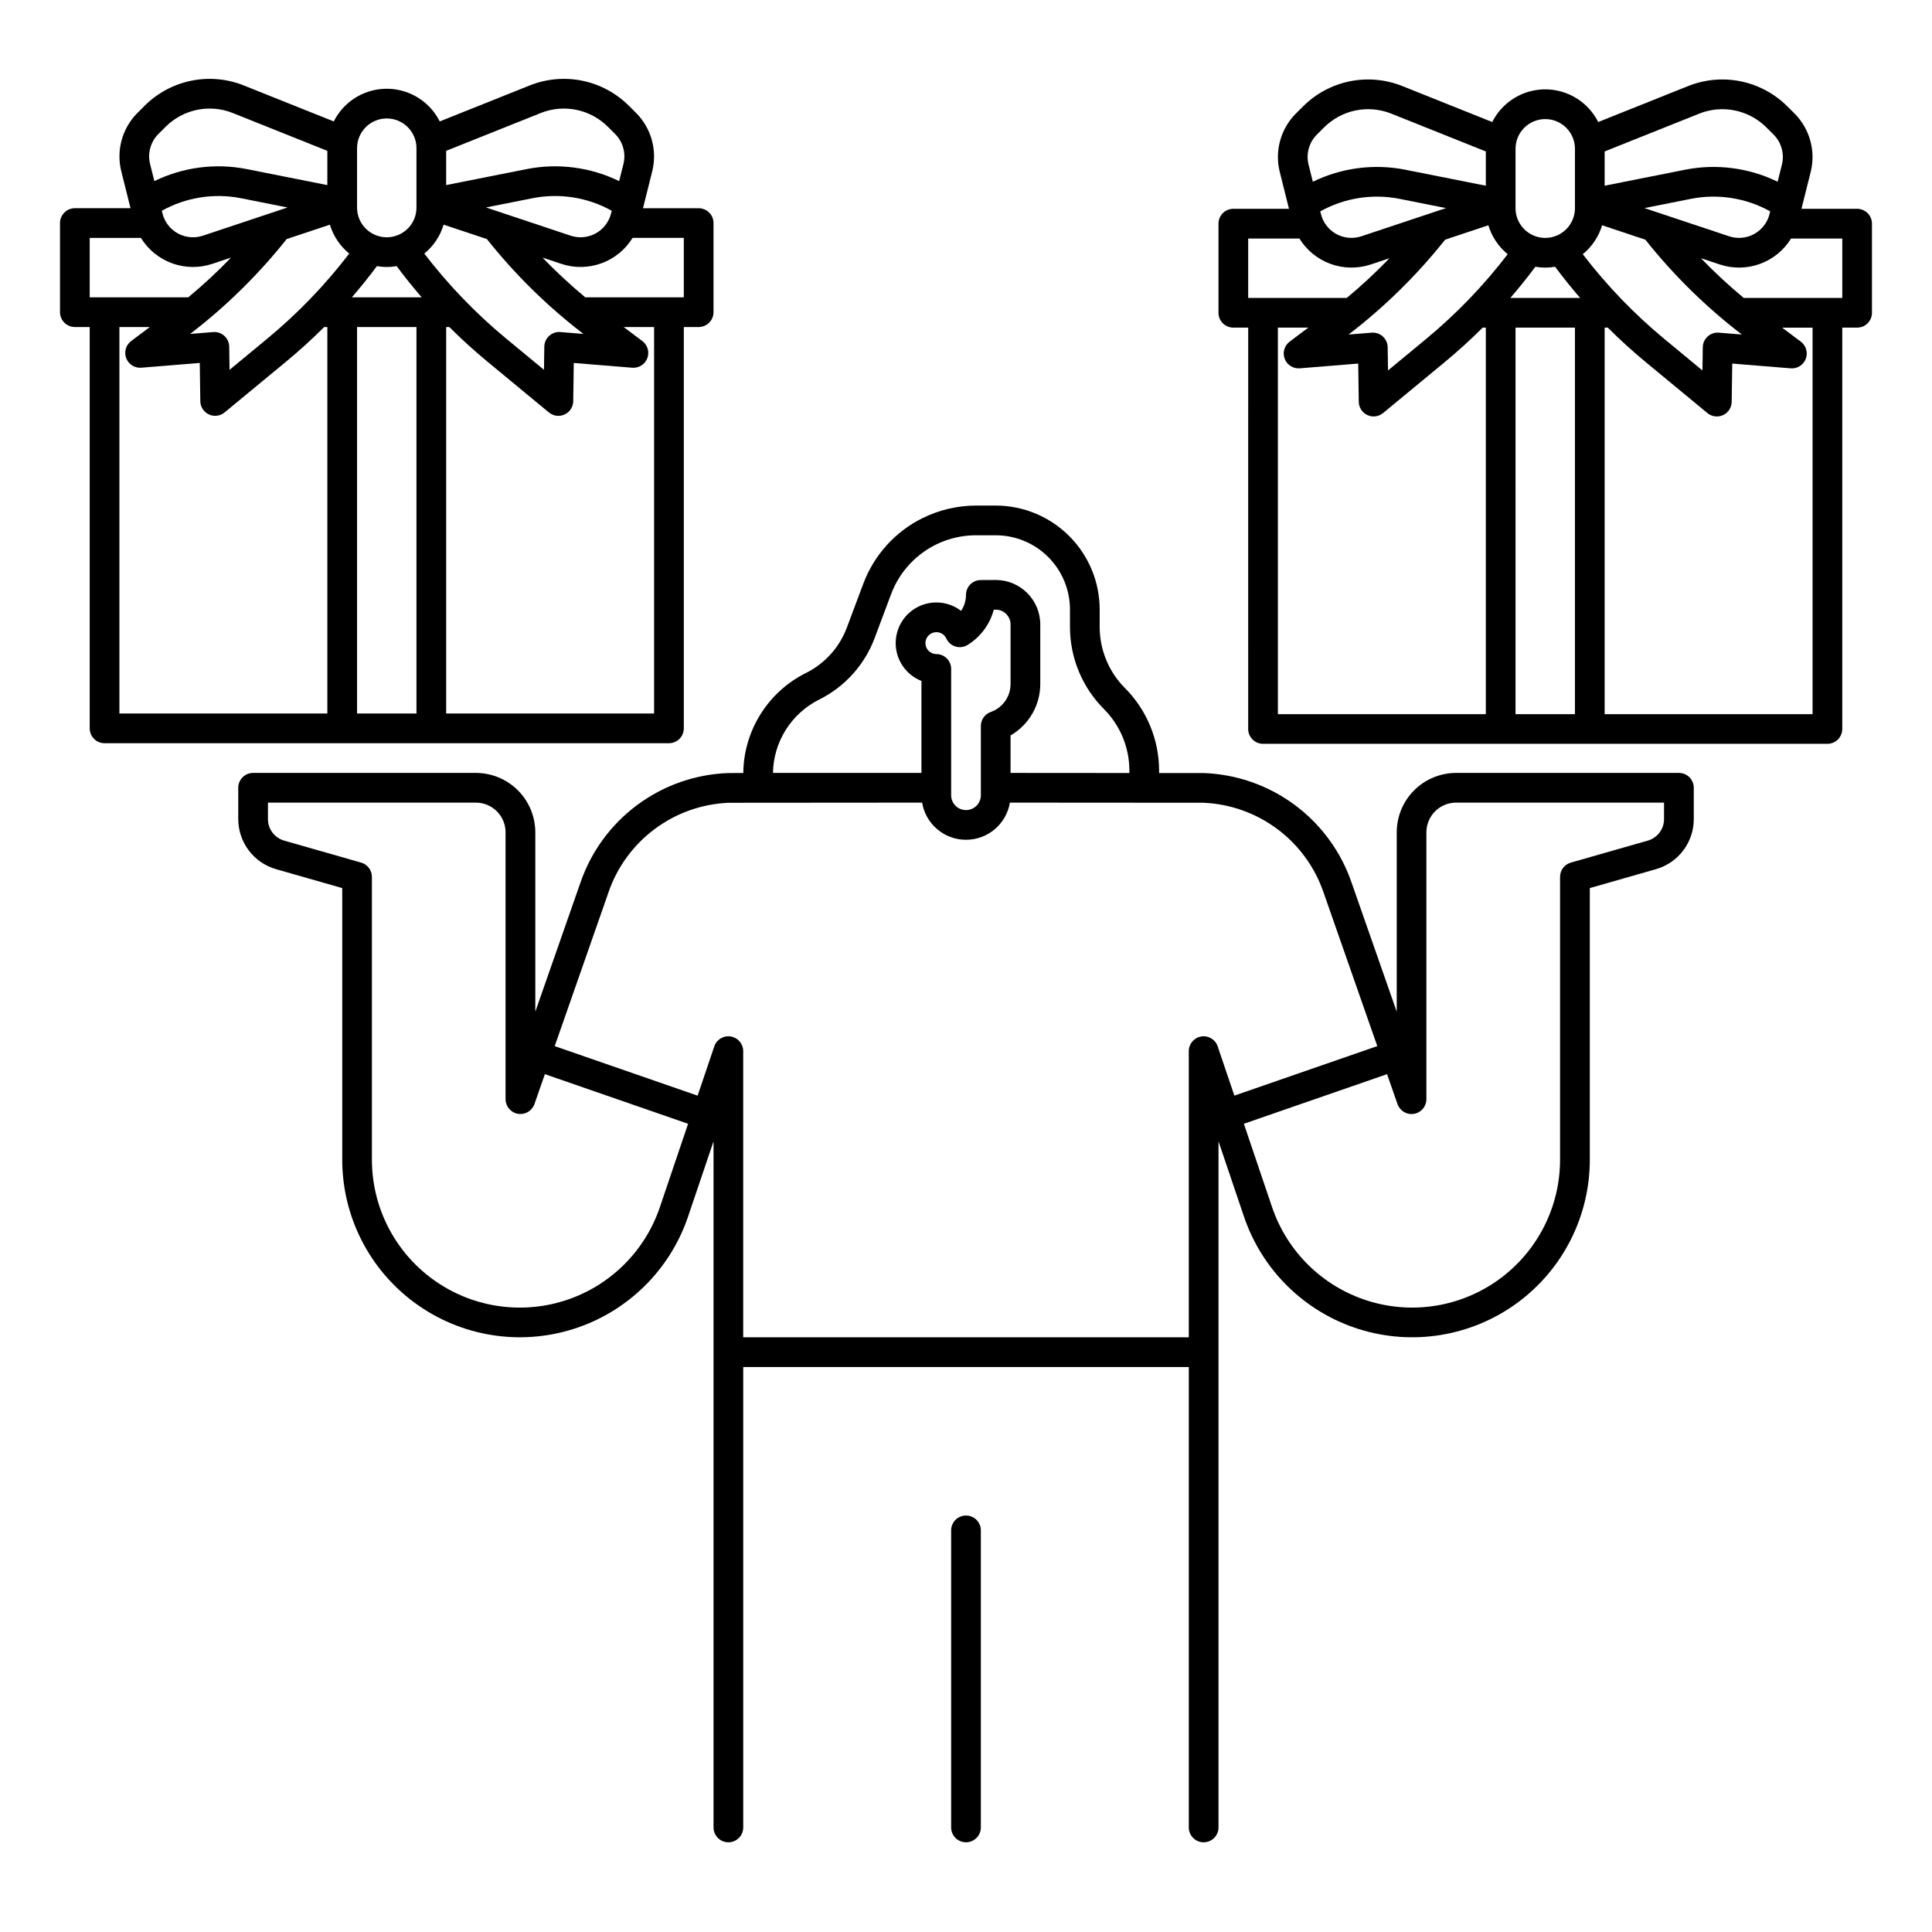 <?xml version="1.0" encoding="UTF-8"?>
<!-- Uploaded to: ICON Repo, www.iconrepo.com, Generator: ICON Repo Mixer Tools -->
<svg fill="#000000" width="800px" height="800px" version="1.1" viewBox="144 144 512 512" xmlns="http://www.w3.org/2000/svg">
 <g>
  <path d="m588.93 348.83h-59.039c-4.176 0.004-8.176 1.664-11.129 4.613-2.949 2.953-4.609 6.953-4.613 11.129v47.535l-11.992-34.281c-2.832-8.191-8.07-15.34-15.031-20.504-6.961-5.168-15.316-8.113-23.98-8.449-0.055 0-11.973-0.012-11.973-0.012v-0.711c-0.023-8.168-3.269-15.996-9.027-21.785-4.301-4.301-6.715-10.137-6.719-16.219v-4.613c-0.004-7.305-2.91-14.312-8.074-19.477-5.168-5.168-12.172-8.07-19.477-8.078h-5.195c-4.957 0.008-9.844 1.16-14.281 3.367-7.215 3.602-12.793 9.801-15.621 17.355l-4.348 11.602c-1.957 5.25-5.84 9.559-10.859 12.051-4.934 2.461-9.098 6.238-12.023 10.914-2.93 4.672-4.512 10.066-4.57 15.582l-3.969 0.02h-0.148c-8.66 0.336-17.02 3.281-23.98 8.449-6.961 5.164-12.199 12.312-15.031 20.504l-11.988 34.285v-47.535c-0.008-4.176-1.668-8.176-4.617-11.129-2.953-2.949-6.953-4.609-11.129-4.613h-59.039c-2.176 0-3.938 1.762-3.938 3.934v8.324c0.016 6.144 4.086 11.539 9.988 13.242l17.566 5.019v71.98c0.004 15 7.152 29.098 19.25 37.961s27.695 11.43 41.996 6.91c14.301-4.516 25.59-15.578 30.402-29.785l6.75-19.945v181.82c0 2.172 1.762 3.934 3.938 3.934 2.172 0 3.934-1.762 3.934-3.934v-122.02h118.08v122.02c0 2.172 1.762 3.934 3.938 3.934 2.172 0 3.934-1.762 3.934-3.934v-181.82l6.75 19.949v-0.004c4.809 14.207 16.102 25.273 30.402 29.793 14.301 4.516 29.902 1.949 42-6.914s19.246-22.965 19.25-37.965v-71.98l17.559-5.019c5.902-1.699 9.977-7.098 9.992-13.242v-8.324c0-1.043-0.414-2.043-1.152-2.781-0.738-0.738-1.738-1.152-2.785-1.152zm-236.79-11.258c2.168-3.504 5.266-6.332 8.949-8.18 6.801-3.379 12.059-9.219 14.711-16.332l4.348-11.602h0.004c1.715-4.586 4.793-8.539 8.82-11.332 4.027-2.789 8.809-4.281 13.707-4.273h5.195c5.219 0 10.227 2.07 13.914 5.762 3.691 3.691 5.766 8.699 5.766 13.918v4.613c0 8.172 3.246 16.008 9.023 21.785 4.289 4.309 6.703 10.137 6.719 16.219v0.703l-31.488-0.023v-9.934c4.867-2.809 7.867-7.992 7.875-13.609v-15.785c0-6.519-5.289-11.805-11.809-11.805h-0.055l-3.906 0.02v-0.004c-2.168 0.008-3.918 1.77-3.918 3.938-0.004 1.508-0.453 2.981-1.289 4.238-1.879-1.449-4.188-2.234-6.559-2.234h-0.047c-5.168 0.02-9.594 3.707-10.547 8.785s1.832 10.121 6.641 12.016v24.375h-39.348c0.066-3.981 1.203-7.871 3.293-11.258zm40-20.23c-1.594-0.012-2.883-1.301-2.894-2.894-0.004-0.77 0.297-1.512 0.84-2.059s1.281-0.855 2.055-0.859h0.012c1.133 0.004 2.16 0.664 2.637 1.691 0.469 1.016 1.352 1.785 2.426 2.113 1.074 0.324 2.234 0.176 3.191-0.406 3.438-2.109 5.926-5.457 6.953-9.355h0.496c1.051-0.027 2.066 0.387 2.793 1.145 0.746 0.738 1.164 1.738 1.16 2.785v15.785c-0.004 3.328-2.106 6.289-5.242 7.394-1.574 0.555-2.629 2.043-2.629 3.711v18.352c0 2.176-1.762 3.938-3.934 3.938-2.176 0-3.938-1.762-3.938-3.938v-33.469c0-2.168-1.754-3.93-3.926-3.934zm-73.262 146.56 0.004-0.004c-4.004 11.832-13.41 21.047-25.316 24.809-11.91 3.762-24.902 1.625-34.977-5.758-10.074-7.383-16.027-19.125-16.027-31.617v-74.949c0-1.758-1.164-3.301-2.856-3.785l-20.422-5.836c-2.527-0.73-4.269-3.039-4.273-5.672v-4.387h55.105-0.004c4.348 0.004 7.867 3.527 7.871 7.871v70.711c0 1.918 1.387 3.559 3.277 3.883 1.895 0.32 3.742-0.77 4.375-2.582l2.769-7.922 37.949 13.148zm147.82-42.598 0.004-0.004c-0.617-1.824-2.465-2.934-4.367-2.621-1.902 0.312-3.297 1.957-3.297 3.883v75.836h-118.08v-75.836c0-1.93-1.395-3.57-3.297-3.887-1.898-0.312-3.75 0.797-4.367 2.625l-4.418 13.059-37.871-13.125 14.27-40.805-0.004-0.004c2.312-6.691 6.59-12.531 12.273-16.754 5.68-4.227 12.504-6.641 19.578-6.93l51.25-0.039c0.949 5.684 5.867 9.848 11.629 9.848 5.766 0 10.684-4.164 11.633-9.848l51.258 0.035c7.07 0.293 13.891 2.707 19.57 6.934 5.68 4.223 9.953 10.062 12.266 16.75l14.27 40.805-37.875 13.121zm118.29-60.215c-0.008 2.633-1.75 4.945-4.281 5.676l-20.418 5.836v-0.004c-1.688 0.484-2.856 2.027-2.856 3.785v74.953-0.004c0 12.492-5.953 24.234-16.027 31.613-10.074 7.383-23.066 9.523-34.973 5.758-11.91-3.762-21.312-12.977-25.32-24.805l-7.477-22.086 37.949-13.148 2.769 7.922c0.629 1.82 2.481 2.918 4.379 2.594 1.898-0.32 3.285-1.969 3.277-3.894v-70.711c0.004-4.344 3.527-7.867 7.871-7.871h55.105z"/>
  <path d="m400 545.63c-2.176 0-3.938 1.762-3.938 3.934v78.723c0 2.172 1.762 3.934 3.938 3.934 2.172 0 3.934-1.762 3.934-3.934v-78.723c0-1.043-0.414-2.043-1.152-2.781-0.738-0.738-1.738-1.152-2.781-1.152z"/>
  <path d="m636.16 199.34h-14.754l2.461-9.832c1.355-5.523-0.262-11.355-4.269-15.395l-1.91-1.902v0.004c-3.371-3.379-7.664-5.691-12.336-6.656-4.676-0.961-9.531-0.527-13.961 1.242l-23.852 9.539c-1.754-3.484-4.738-6.195-8.379-7.602s-7.676-1.406-11.316 0-6.629 4.117-8.383 7.602l-23.852-9.539c-4.43-1.77-9.281-2.203-13.953-1.242-4.672 0.961-8.961 3.269-12.332 6.644l-1.93 1.922v-0.004c-4.004 4.039-5.617 9.867-4.258 15.387l2.461 9.828h-14.75c-2.176 0-3.938 1.762-3.938 3.938v23.617c0 1.043 0.414 2.043 1.152 2.781s1.742 1.152 2.785 1.152h3.938l-0.004 106.36c0 1.047 0.418 2.047 1.156 2.785 0.734 0.738 1.738 1.152 2.781 1.152h149.57c1.043 0 2.043-0.414 2.781-1.152 0.738-0.738 1.152-1.738 1.152-2.785v-106.36h3.938c1.043 0 2.043-0.414 2.781-1.152 0.738-0.738 1.152-1.738 1.152-2.781v-23.617c0-1.043-0.414-2.047-1.152-2.785-0.738-0.738-1.738-1.152-2.781-1.152zm-30.543 33.316-6.109-0.492h0.004c-1.09-0.094-2.164 0.273-2.969 1.012-0.805 0.73-1.27 1.766-1.289 2.852l-0.09 6.144-9.977-8.246c-8.074-6.672-15.367-14.242-21.734-22.562 2.434-1.984 4.219-4.656 5.125-7.664l11.457 3.816v0.004c7.465 9.395 16.059 17.84 25.582 25.137zm-61.363-9.699c2.312-2.672 4.527-5.43 6.637-8.266 1.727 0.312 3.5 0.312 5.227 0 2.113 2.836 4.324 5.59 6.637 8.266zm-17.285-15.438 11.457-3.816h0.004c0.906 3.008 2.691 5.676 5.125 7.664-6.367 8.316-13.66 15.887-21.738 22.559l-9.98 8.246-0.09-6.144h0.004c-0.016-1.09-0.484-2.121-1.289-2.856-0.805-0.734-1.879-1.102-2.969-1.008l-6.109 0.492h0.004c9.523-7.301 18.117-15.742 25.582-25.137zm-22.191-0.902c-2.203 0.734-4.613 0.516-6.648-0.602-2.031-1.117-3.508-3.035-4.07-5.289l-0.176-0.711c6.371-3.551 13.793-4.731 20.949-3.328l12.371 2.461zm75.023-7.473 12.371-2.461c7.16-1.398 14.582-0.219 20.953 3.332l-0.18 0.711c-0.562 2.254-2.039 4.172-4.074 5.289s-4.441 1.336-6.644 0.602zm14.512-25.027c3.004-1.203 6.293-1.492 9.461-0.84 3.164 0.652 6.07 2.219 8.355 4.508l1.906 1.898c2.062 2.078 2.894 5.074 2.199 7.914l-1.145 4.566c-7.586-3.699-16.168-4.82-24.449-3.199l-21.395 4.254v-9.078zm-48.68 9.316c0-4.348 3.523-7.871 7.871-7.871s7.871 3.523 7.871 7.871v15.746c0 4.348-3.523 7.871-7.871 7.871s-7.871-3.523-7.871-7.871zm-52.672-3.738 1.926-1.918c2.281-2.285 5.188-3.852 8.352-4.504 3.168-0.652 6.457-0.359 9.457 0.84l25.062 10.027v9.078l-21.395-4.25 0.004-0.004c-8.281-1.621-16.867-0.5-24.449 3.199l-1.141-4.562h-0.004c-0.695-2.836 0.129-5.828 2.184-7.906zm-18.18 27.516h13.574c1.918 3.109 4.828 5.481 8.262 6.731 3.434 1.246 7.188 1.297 10.652 0.145l4.965-1.652v-0.004c-3.582 3.719-7.363 7.234-11.336 10.531h-26.117zm7.871 23.617h8.062l-4.945 3.711h0.004c-1.402 1.051-1.941 2.906-1.316 4.543 0.621 1.641 2.25 2.668 4 2.527l15.484-1.262 0.145 10.137c0.023 1.512 0.91 2.879 2.285 3.516s2.992 0.426 4.16-0.539l16.305-13.469c3.508-2.898 6.867-5.953 10.086-9.164h0.836v102.43h-55.102zm62.977 102.43 0.004-102.43h15.742v102.43zm78.719 0h-55.102v-102.43h0.84c3.215 3.207 6.574 6.262 10.086 9.164l16.305 13.473c1.168 0.965 2.785 1.176 4.16 0.539 1.371-0.637 2.262-2.004 2.281-3.516l0.145-10.137 15.484 1.262h0.004c1.746 0.141 3.379-0.887 4-2.527 0.621-1.637 0.086-3.492-1.316-4.543l-4.945-3.711h8.062zm7.875-110.3h-26.113c-3.973-3.297-7.758-6.812-11.336-10.527l4.961 1.652c3.465 1.156 7.223 1.109 10.656-0.141 3.434-1.246 6.348-3.621 8.262-6.731h13.57z"/>
  <path d="m321.28 340.96c1.043 0 2.047-0.414 2.785-1.152 0.738-0.738 1.152-1.738 1.152-2.781v-106.36h3.938-0.004c1.047 0 2.047-0.418 2.785-1.156 0.738-0.738 1.152-1.738 1.152-2.781v-23.617c0-1.043-0.414-2.043-1.152-2.781-0.738-0.738-1.738-1.152-2.785-1.152h-14.75l2.461-9.832c1.355-5.527-0.262-11.359-4.269-15.395l-1.91-1.902h-0.004c-3.371-3.379-7.66-5.691-12.336-6.652-4.672-0.961-9.527-0.531-13.957 1.242l-23.852 9.539c-1.754-3.488-4.742-6.199-8.383-7.602-3.641-1.406-7.672-1.406-11.312 0-3.641 1.402-6.629 4.113-8.383 7.602l-23.852-9.535c-4.43-1.773-9.281-2.207-13.953-1.246-4.672 0.961-8.961 3.269-12.332 6.644l-1.93 1.922c-4.004 4.035-5.617 9.863-4.258 15.387l2.461 9.828h-14.754c-2.172 0-3.934 1.762-3.934 3.934v23.617c0 1.043 0.414 2.043 1.152 2.781 0.738 0.738 1.738 1.156 2.781 1.156h3.938v106.36c0 1.043 0.414 2.043 1.152 2.781 0.738 0.738 1.738 1.152 2.785 1.152zm-82.656-7.871v-102.42h15.742l0.004 102.42zm-18.66-125.73 11.457-3.816 0.004-0.004c0.906 3.008 2.691 5.676 5.121 7.664-6.367 8.32-13.656 15.887-21.734 22.559l-9.977 8.246-0.09-6.144c-0.016-1.086-0.484-2.121-1.289-2.852-0.805-0.738-1.879-1.105-2.965-1.012l-6.109 0.496v0.004c9.523-7.301 18.117-15.746 25.582-25.141zm-22.191-0.902c-2.203 0.734-4.613 0.516-6.648-0.605-2.035-1.117-3.512-3.035-4.07-5.289l-0.176-0.711v0.004c6.367-3.551 13.789-4.731 20.949-3.332l12.371 2.461zm46.113 8.07-0.004-0.004c1.73 0.316 3.5 0.316 5.231 0 2.113 2.836 4.324 5.59 6.637 8.266h-18.5c2.312-2.668 4.523-5.426 6.633-8.266zm28.914-15.547 12.371-2.461-0.004-0.004c7.16-1.395 14.582-0.215 20.953 3.34l-0.18 0.711v0.004c-0.562 2.25-2.039 4.168-4.074 5.285-2.035 1.117-4.445 1.336-6.644 0.602zm-11.227 4.559 11.457 3.816v-0.004c7.465 9.398 16.059 17.84 25.582 25.141l-6.109-0.496 0.004-0.004c-1.09-0.094-2.164 0.273-2.969 1.012-0.805 0.73-1.273 1.762-1.289 2.852l-0.09 6.144-9.977-8.238c-8.074-6.672-15.367-14.238-21.734-22.559 2.434-1.988 4.215-4.656 5.121-7.664zm55.773 129.55h-55.105v-102.42h0.84c3.215 3.207 6.574 6.262 10.086 9.164l16.305 13.473v-0.004c1.164 0.965 2.781 1.176 4.156 0.539 1.375-0.633 2.266-2 2.285-3.516l0.145-10.137 15.484 1.262h0.004c1.746 0.145 3.375-0.887 4-2.523 0.621-1.641 0.082-3.492-1.32-4.547l-4.945-3.711 8.066 0.004zm7.871-110.3h-26.117c-3.973-3.293-7.754-6.809-11.336-10.527l4.961 1.652h0.004c3.465 1.16 7.219 1.109 10.656-0.137 3.434-1.25 6.344-3.621 8.258-6.734h13.574zm-37.91-48.84c3-1.199 6.289-1.492 9.457-0.84s6.074 2.223 8.359 4.512l1.906 1.898c2.059 2.074 2.894 5.074 2.195 7.914l-1.145 4.566 0.004-0.004c-7.586-3.695-16.172-4.82-24.453-3.195l-21.391 4.25v-9.074zm-48.684 9.32c0-4.348 3.523-7.875 7.871-7.875 4.348 0 7.875 3.527 7.875 7.875v15.742c0 4.348-3.527 7.871-7.875 7.871-4.348 0-7.871-3.523-7.871-7.871zm-52.672-3.738 1.926-1.918c2.285-2.285 5.191-3.852 8.355-4.504 3.168-0.652 6.453-0.359 9.457 0.84l25.062 10.027v9.078l-21.395-4.254c-8.281-1.625-16.863-0.504-24.449 3.195l-1.141-4.562v0.004c-0.699-2.836 0.129-5.832 2.184-7.906zm-18.176 27.516h13.574c1.914 3.109 4.828 5.481 8.258 6.731 3.434 1.246 7.188 1.297 10.656 0.145l4.965-1.656-0.004 0.004c-3.578 3.719-7.363 7.231-11.332 10.527h-26.117zm7.871 23.617h8.062l-4.945 3.711 0.004-0.004c-1.406 1.055-1.941 2.906-1.32 4.547 0.625 1.641 2.258 2.672 4.008 2.523l15.484-1.262 0.145 10.137c0.023 1.516 0.91 2.883 2.285 3.516 1.375 0.637 2.992 0.426 4.16-0.539l16.301-13.465c3.508-2.898 6.867-5.953 10.086-9.164h0.836v102.42h-55.105z"/>
 </g>
</svg>